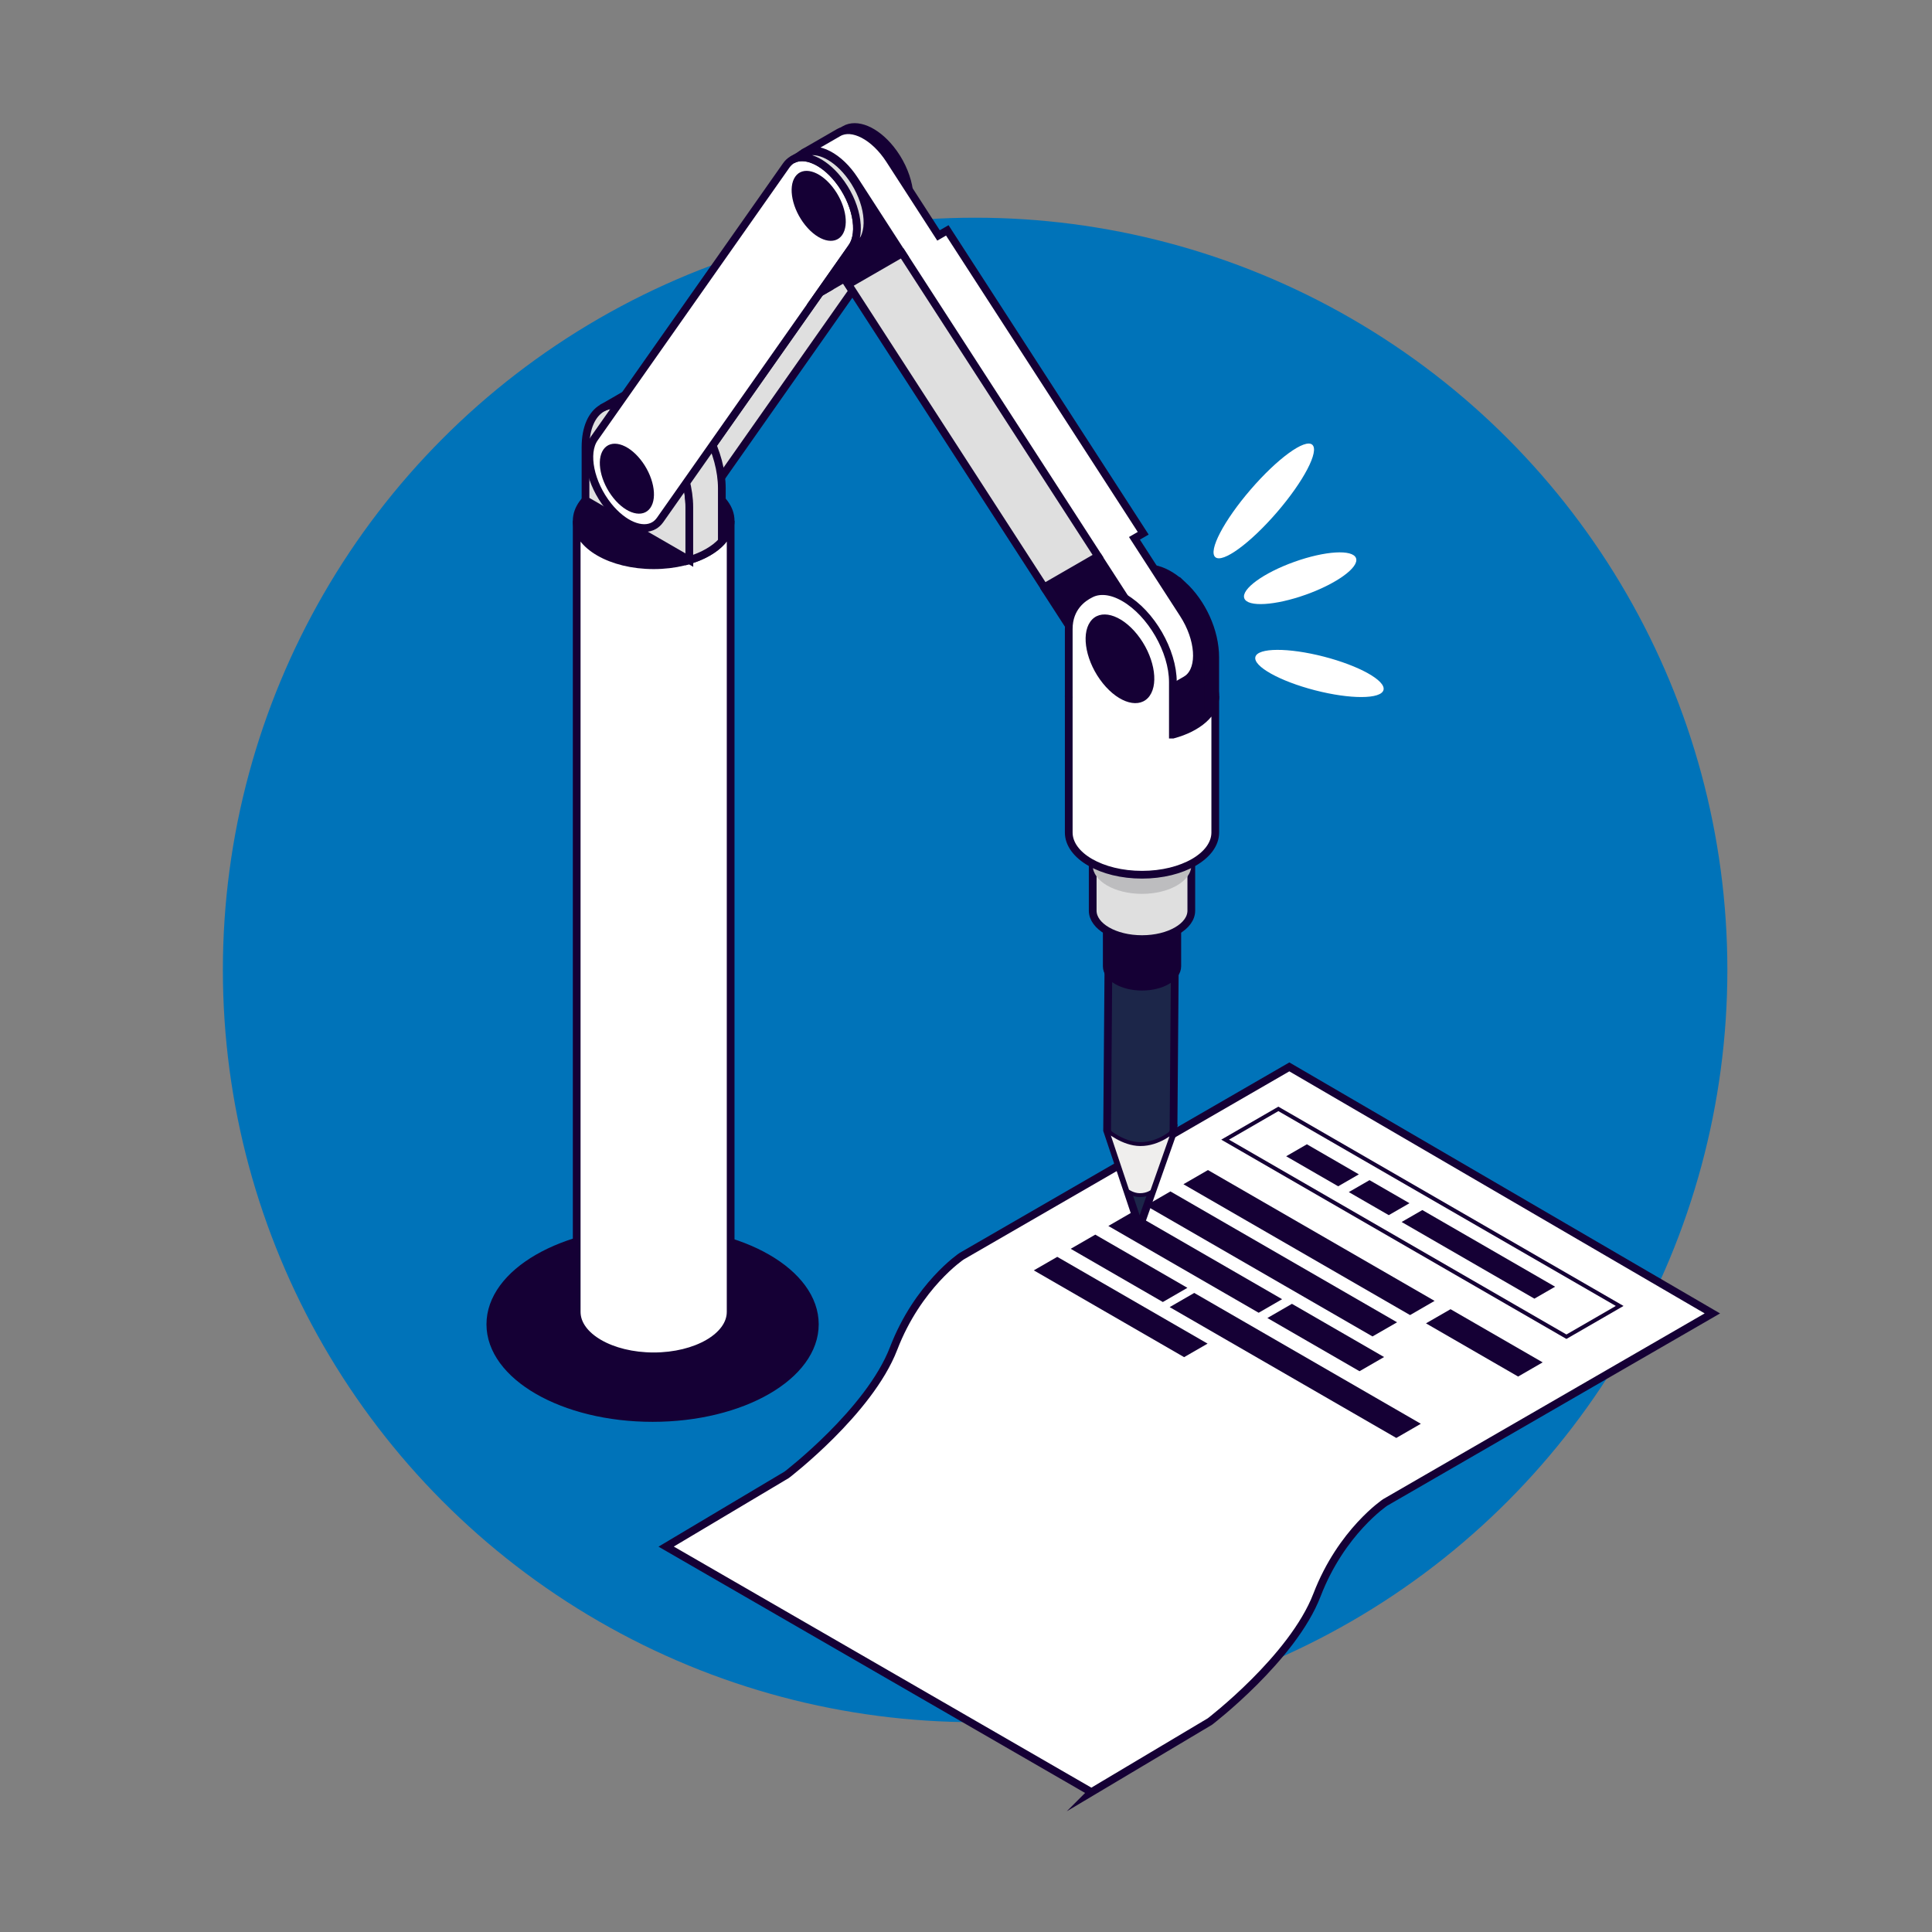 <?xml version="1.0" encoding="UTF-8"?>
<svg id="Capa_5" data-name="Capa 5" xmlns="http://www.w3.org/2000/svg" viewBox="0 0 500 500">
  <rect x="0" y="0" width="500" height="500" fill="#808080" stroke="none"/>
  <defs>
    <style>
      .cls-1 {
        fill: #0073b9;
      }

      .cls-2, .cls-3, .cls-4, .cls-5, .cls-6, .cls-7, .cls-8, .cls-9 {
        stroke: #150035;
        stroke-miterlimit: 10;
      }

      .cls-2, .cls-3, .cls-4, .cls-5, .cls-8, .cls-9 {
        stroke-width: 2px;
      }

      .cls-2, .cls-10 {
        fill: #150035;
      }

      .cls-3, .cls-7 {
        fill: #efeeed;
      }

      .cls-4, .cls-11, .cls-6 {
        fill: #fff;
      }

      .cls-5 {
        fill: none;
      }

      .cls-12 {
        fill: #5e5e5e;
      }

      .cls-8 {
        fill: #dfdfdf;
      }

      .cls-9 {
        fill: #1c2649;
      }

      .cls-13 {
        fill: #bdbdbf;
      }
    </style>
  </defs>
  <circle class="cls-1" cx="252.36" cy="251.02" r="194.68"/>
  <g>
    <g>
      <path class="cls-4" d="M282.45,463.8l-110.05-63.54,31.21-18.59s21.36-16.34,27.65-32.67c6.28-16.34,17.59-23.88,17.59-23.88l84.83-49.01,109.48,63.8-84.68,48.92s-11.34,7.56-17.64,23.94c-6.3,16.38-27.72,32.76-27.72,32.76l-30.67,18.27Z"/>
      <polygon class="cls-6" points="317.06 294.94 405.39 345.94 419.17 337.98 330.84 286.98 317.06 294.94"/>
      <polygon class="cls-10" points="362.74 316.25 397.1 336.09 402.46 333 368.1 313.16 362.74 316.25"/>
      <polygon class="cls-10" points="332.86 299.24 346.32 307.01 351.67 303.92 338.22 296.14 332.86 299.24"/>
      <g>
        <polygon class="cls-10" points="286.84 317.28 325.74 339.74 331.81 336.23 292.91 313.77 286.84 317.28"/>
        <polygon class="cls-10" points="267.55 328.77 306.45 351.23 312.52 347.73 273.62 325.27 267.55 328.77"/>
        <polygon class="cls-10" points="306.27 306.48 364.92 340.34 371.27 336.67 312.62 302.81 306.27 306.48"/>
        <polygon class="cls-10" points="296.55 312.01 355.2 345.87 361.56 342.21 302.91 308.34 296.55 312.01"/>
        <polygon class="cls-10" points="302.71 338.28 361.36 372.14 367.71 368.47 309.07 334.61 302.71 338.28"/>
        <polygon class="cls-10" points="369.04 342.48 392.89 356.25 399.24 352.58 375.4 338.82 369.04 342.48"/>
        <polygon class="cls-10" points="277.1 323.19 300.94 336.96 307.3 333.29 283.46 319.52 277.1 323.19"/>
        <polygon class="cls-10" points="328 341.1 351.84 354.87 358.2 351.2 334.35 337.43 328 341.1"/>
      </g>
      <polygon class="cls-10" points="349.07 308.51 359.41 314.48 364.77 311.39 354.43 305.42 349.07 308.51"/>
    </g>
    <g>
      <g>
        <polygon class="cls-9" points="287.2 206.97 286.52 292.53 294.91 317.6 303.7 292.67 304.39 207.1 287.2 206.97"/>
        <path class="cls-7" d="M286.52,292.53s4.01,3.53,8.56,3.56c4.93.04,8.62-3.42,8.62-3.42l-5.53,15.67s-1.16.98-3.2.96c-1.82-.01-3.21-1.1-3.21-1.1l-5.25-15.67Z"/>
        <path class="cls-3" d="M295.83,202.12c-4.75-.04-8.61,2.13-8.63,4.85-.02,2.71,3.81,4.94,8.55,4.98s8.61-2.13,8.63-4.85c.02-2.71-3.81-4.94-8.55-4.98Z"/>
      </g>
      <path class="cls-12" d="M304.67,234.93c0,2.91-4.08,5.27-9.12,5.27s-9.12-2.36-9.12-5.27,4.09-5.27,9.12-5.27,9.13,2.36,9.12,5.27Z"/>
      <path class="cls-2" d="M295.55,240.2c-5.04,0-9.12-2.36-9.12-5.27v15.15c0,2.91,4.09,5.27,9.12,5.27s9.12-2.36,9.13-5.27v-15.15c0,2.91-4.09,5.27-9.13,5.27Z"/>
      <path class="cls-8" d="M308.31,206.37c0,4.07-5.72,7.37-12.76,7.37s-12.76-3.3-12.76-7.37v29.3h0c0,4.07,5.72,7.37,12.76,7.37s12.76-3.3,12.76-7.37v-29.3h0Z"/>
      <path class="cls-13" d="M308.31,206.37c0,4.07-5.72,7.37-12.76,7.37s-12.76-3.3-12.76-7.37v17.59h0c0,4.07,5.72,7.37,12.76,7.37s12.76-3.3,12.76-7.37v-17.59h0Z"/>
      <path class="cls-2" d="M295.55,169.25c-10.47,0-18.96,4.9-18.96,10.94s8.49,10.94,18.96,10.94,18.96-4.9,18.96-10.94-8.49-10.94-18.96-10.94Z"/>
      <g>
        <path class="cls-2" d="M287.55,156.66v13.61l25.18,14.54v-13.61c0-8.03-5.64-17.79-12.59-21.81h0c-6.95-4.02-12.59-.76-12.59,7.27Z"/>
        <path class="cls-2" d="M306.17,151.47c-4.1-3.81-8.86-5.91-14.48-3.2,2.23-1.05,5.2-.76,8.45,1.12h0c6.95,4.02,12.59,13.78,12.59,21.81v13.61c1.13-1.4,1.77-2.97,1.77-4.62v-10.02c0-6.96-3.46-14.19-8.33-18.71Z"/>
        <path class="cls-2" d="M304.64,160.24c-2.97-4.58-7.39-6.69-9.87-4.7-2.49,1.99-2.1,7.32.86,11.9,2.97,4.58,7.39,6.69,9.87,4.7,2.49-1.99,2.1-7.32-.86-11.9Z"/>
      </g>
      <g>
        <path class="cls-4" d="M227.76,40.13h0c-3.93-4.89-8.78-6.81-11.85-5.04-.59.34-1.12.82-1.56,1.45l-11.94,16.98,12.5,20.64,8.16-4.71,8.27-11.77c2.71-3.85,1.1-11.71-3.59-17.55Z"/>
        <path d="M226.26,42c3.35,4.17,4.5,9.78,2.57,12.54-1.94,2.75-6.22,1.6-9.57-2.57-3.35-4.17-4.5-9.78-2.56-12.54,1.94-2.75,6.22-1.61,9.57,2.57Z"/>
        <path class="cls-4" d="M230.48,38.56c-3.94-4.9-8.8-6.82-11.87-5.03-.58.34-2.7,1.56-2.7,1.56,3.06-1.77,7.91.15,11.85,5.04h0c4.69,5.84,6.3,13.7,3.59,17.55l-8.27,11.77,2.72-1.57,8.27-11.77c2.71-3.85,1.1-11.71-3.59-17.55Z"/>
        <g>
          <path class="cls-5" d="M180.98,129.13c.1-.09.19-.19.28-.29-.09.1-.18.2-.28.29Z"/>
          <path class="cls-5" d="M180.81,129.28c-.08.07-.15.13-.24.19.08-.06.16-.13.24-.19Z"/>
          <path class="cls-5" d="M181.71,128.29c-.11.16-.23.31-.35.45.12-.14.24-.29.35-.45Z"/>
          <path class="cls-8" d="M225.8,67.88l-13.6,7.85-33.09,47.08,2.72-1.57-6.22,8.84c1.68.48,3.25.4,4.52-.32.08-.05.16-.1.24-.15-.07.05-.14.1-.21.14.24-.14,2.07-1.2,2.73-1.57.59-.34,1.12-.82,1.56-1.45l8.27-11.77,17.84-25.38h0l15.25-21.69ZM180.57,129.47c.08-.06.16-.13.24-.19-.08.07-.15.13-.24.19ZM180.98,129.13c.1-.09.19-.19.28-.29-.09.1-.18.2-.28.29ZM181.36,128.74c.12-.14.24-.29.35-.45-.11.16-.23.31-.35.45Z"/>
        </g>
      </g>
      <g>
        <path d="M218.6,38.02c-2.49,1.99-2.1,7.32.86,11.9,2.96,4.58,7.39,6.69,9.87,4.7,2.49-1.99,2.1-7.32-.86-11.9-2.96-4.58-7.39-6.69-9.87-4.7Z"/>
        <path d="M294.65,155.6c-2.49,1.99-2.1,7.32.86,11.9,2.97,4.58,7.39,6.69,9.87,4.7,2.49-1.99,2.1-7.32-.86-11.9-2.97-4.58-7.39-6.69-9.87-4.7Z"/>
      </g>
      <path class="cls-2" d="M233.81,66.17l-12.67-19.6c-3.93-6.07-9.68-9.04-13.24-6.98-.2.12-.4.25-.59.4-3.48,2.78-2.94,10.24,1.21,16.66l11.36,17.56,13.93-8.04Z"/>
      <path class="cls-2" d="M297.19,164.16l-12.67-19.6-13.93,8.04,13.99,21.63c3.93,6.07,9.68,9.04,13.24,6.98.2-.12.4-.25.59-.4,3.48-2.78,2.94-10.24-1.21-16.66Z"/>
      <path class="cls-4" d="M306.26,158.92l-12.67-19.6,2.27-1.31-50.7-78.39-2.27,1.31-12.67-19.6c-3.93-6.08-9.68-9.04-13.24-6.98-.2.12-9.06,5.23-9.06,5.23,3.56-2.05,9.31.91,13.24,6.98l12.67,19.6-2.27,1.31,50.7,78.39,2.27-1.31,12.67,19.6c4.15,6.42,4.69,13.88,1.21,16.66-.19.15-.38.28-.59.4,0,0,8.34-4.81,9.06-5.23.2-.12.4-.25.59-.4,3.48-2.78,2.94-10.24-1.21-16.66Z"/>
      <polygon class="cls-8" points="233.47 65.56 219.54 73.6 270.24 151.99 284.17 143.95 233.47 65.56"/>
      <path d="M209.54,43.25c-2.49,1.99-2.1,7.32.86,11.9,2.97,4.58,7.39,6.69,9.87,4.7,2.49-1.99,2.1-7.32-.86-11.9-2.97-4.58-7.39-6.69-9.87-4.7Z"/>
      <path d="M285.58,160.84c-2.49,1.99-2.1,7.31.86,11.9,2.97,4.58,7.39,6.69,9.87,4.7,2.49-1.99,2.1-7.32-.86-11.9-2.97-4.58-7.39-6.69-9.87-4.7Z"/>
      <path d="M179.34,111.05c3.35,4.17,4.5,9.78,2.57,12.54-1.94,2.75-6.22,1.6-9.57-2.57-3.35-4.17-4.5-9.78-2.57-12.54,1.94-2.75,6.22-1.6,9.57,2.57Z"/>
      <path d="M176.62,112.62c3.35,4.17,4.5,9.78,2.57,12.54-1.94,2.75-6.22,1.6-9.57-2.57-3.35-4.17-4.5-9.78-2.57-12.54,1.94-2.75,6.22-1.6,9.57,2.57Z"/>
      <path class="cls-2" d="M210.88,342.73c0,13.39-18.8,24.24-41.99,24.24s-41.99-10.85-41.99-24.24c0-13.39,18.8-24.24,41.99-24.24s41.99,10.85,41.99,24.24Z"/>
      <path class="cls-2" d="M169.17,123.27c-11,0-19.92,5.15-19.92,11.5,0,6.35,8.92,11.5,19.92,11.5s19.92-5.15,19.92-11.5-8.92-11.5-19.92-11.5Z"/>
      <path class="cls-4" d="M189.09,134.78c0,6.35-8.92,11.5-19.92,11.5s-19.92-5.15-19.92-11.5v204.74h0c0,6.35,8.92,11.5,19.92,11.5s19.92-5.15,19.92-11.5v-204.74h0Z"/>
      <path class="cls-8" d="M165.89,107.35l-1.86-1.08c-3.13-1.81-5.99-1.93-8.18-.66-2.65,1.53-4.32,5.08-4.32,10.11v13.72l26.88,15.52v-13.72c0-9.21-5.6-19.91-12.51-23.9Z"/>
      <path class="cls-8" d="M174.31,102.49l-1.87-1.08c-3.14-1.81-6.01-1.93-8.2-.65-2.62,1.53-8.34,4.81-8.4,4.85,2.19-1.27,5.05-1.15,8.18.66l1.86,1.08c6.91,3.99,12.51,14.69,12.51,23.9v13.72c3.59-1.09,6.54-2.79,8.42-4.86v-13.72c0-9.21-5.6-19.91-12.51-23.9Z"/>
      <path d="M160.01,125.2c-2.74-4.74-2.74-9.86,0-11.44,2.74-1.58,7.17.98,9.91,5.72,2.74,4.74,2.74,9.86,0,11.44-2.74,1.58-7.17-.98-9.91-5.72Z"/>
      <path d="M218.1,46.72c3.35,4.17,4.5,9.78,2.57,12.54s-6.22,1.61-9.57-2.57c-3.35-4.17-4.5-9.78-2.57-12.54,1.94-2.75,6.22-1.6,9.57,2.57Z"/>
      <path d="M168.46,117.33c3.35,4.17,4.5,9.78,2.56,12.54-1.94,2.75-6.22,1.6-9.57-2.57-3.35-4.17-4.5-9.78-2.57-12.54,1.94-2.75,6.22-1.61,9.57,2.57Z"/>
      <path class="cls-4" d="M220.47,63.96l-49.64,70.61c-.45.63-.98,1.12-1.58,1.46-3.06,1.75-7.9-.18-11.82-5.06h0c-4.69-5.84-6.3-13.7-3.59-17.55l49.64-70.61c.44-.62.96-1.1,1.55-1.45,3.06-1.78,7.92.15,11.85,5.04h0c4.69,5.84,6.3,13.7,3.59,17.55Z"/>
      <path class="cls-10" d="M165.74,118.9c3.35,4.17,4.5,9.78,2.57,12.54-1.94,2.75-6.22,1.61-9.57-2.57-3.35-4.17-4.5-9.78-2.57-12.54,1.94-2.75,6.22-1.61,9.57,2.57Z"/>
      <path class="cls-10" d="M215.38,48.29c3.35,4.17,4.5,9.78,2.57,12.54-1.94,2.75-6.22,1.61-9.57-2.57-3.35-4.17-4.5-9.78-2.57-12.54s6.22-1.6,9.57,2.57Z"/>
      <path class="cls-8" d="M223.19,62.39c2.71-3.85,1.1-11.71-3.59-17.55h0c-3.93-4.89-8.79-6.81-11.85-5.04-.59.34-2.72,1.57-2.72,1.57,3.06-1.78,7.92.15,11.85,5.04,4.69,5.84,6.3,13.7,3.59,17.55l-8.27,11.77,2.72-1.57,8.27-11.77Z"/>
      <path d="M295.46,165.54c-2.96-4.58-7.39-6.69-9.87-4.7-2.49,1.99-2.1,7.32.86,11.9,2.97,4.58,7.39,6.69,9.87,4.7,2.49-1.99,2.1-7.32-.86-11.9Z"/>
      <path class="cls-4" d="M303.54,190.12v-13.61c0-8.03-5.64-17.79-12.59-21.81-3.41-1.97-6.5-2.19-8.77-.96-1.83.92-5.59,3.39-5.59,9.05v17.41c0,.11,0,.23.01.34,0-.11-.01-.22-.01-.34v35.24h0c0,6.04,8.49,10.94,18.96,10.94s18.96-4.9,18.96-10.94v-35.24c0,4.39-4.49,8.18-10.96,9.92Z"/>
      <path class="cls-10" d="M294.29,164.17c4.25,5.29,5.71,12.41,3.25,15.9-2.45,3.49-7.89,2.04-12.14-3.25-4.25-5.29-5.71-12.41-3.25-15.9,2.45-3.49,7.89-2.03,12.14,3.25Z"/>
    </g>
  </g>
  <g>
    <path class="cls-11" d="M339.61,115.09c1.88,1.62-2.21,9.45-9.14,17.49-6.93,8.04-14.07,13.24-15.95,11.61-1.88-1.62,2.21-9.45,9.14-17.49,6.93-8.04,14.07-13.24,15.95-11.61Z"/>
    <path class="cls-11" d="M350.94,144.46c.84,2.34-4.95,6.56-12.94,9.42-7.99,2.86-15.14,3.29-15.98.95-.84-2.34,4.95-6.56,12.94-9.42,7.99-2.86,15.14-3.29,15.98-.95Z"/>
    <path class="cls-11" d="M358.05,178.56c-.62,2.41-8.54,2.45-17.7.09s-16.07-6.22-15.46-8.63,8.54-2.45,17.7-.09c9.16,2.36,16.08,6.22,15.46,8.63Z"/>
  </g>
</svg>